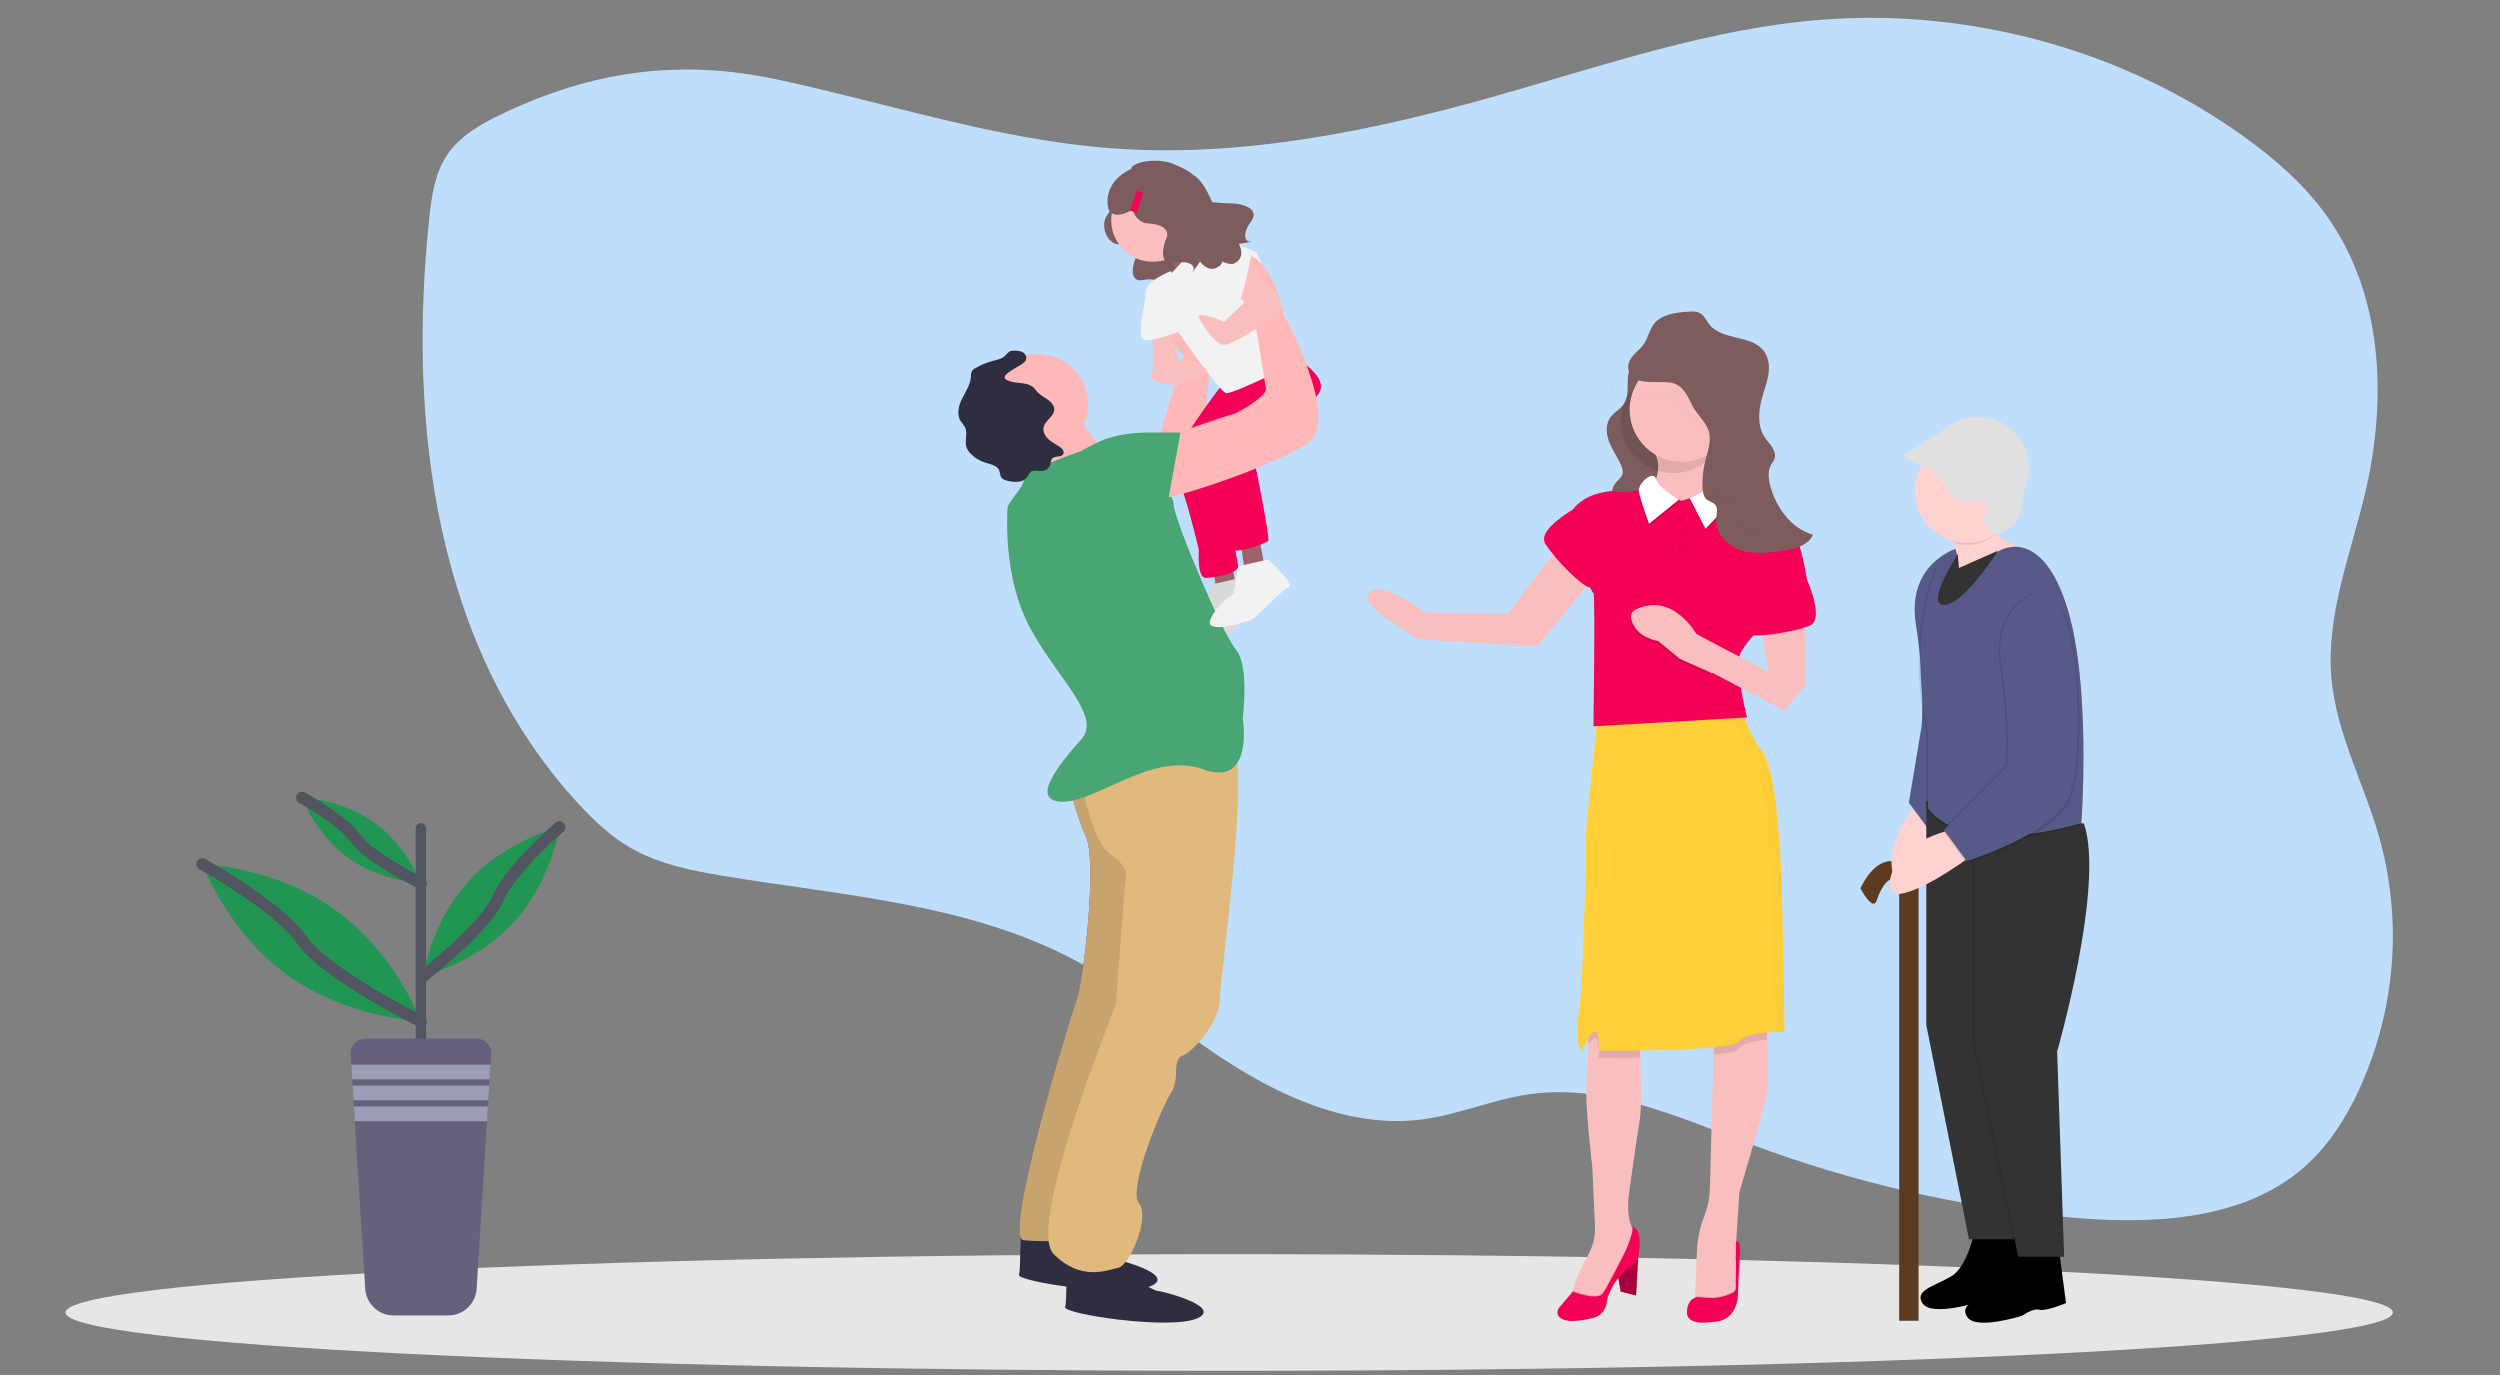 <?xml version="1.0" encoding="UTF-8"?> <svg xmlns="http://www.w3.org/2000/svg" width="420" height="231" viewBox="0 0 420 231" fill="none"><rect x="0" y="0" width="420" height="231" fill="#808080" stroke="none"/><path d="M84.271 19.167C80.792 20.826 77.317 22.826 75.187 25.924C73.058 29.023 72.524 32.856 72.129 36.546C68.424 71.179 73.1 109.022 97.279 135.136C99.864 137.927 102.679 140.583 106.034 142.497C110.731 145.181 116.22 146.273 121.62 147.166C141.381 150.426 162.084 151.783 179.725 160.87C189.576 165.934 197.974 173.213 207.333 179.074C216.693 184.936 227.723 189.49 238.827 188.075C245.028 187.287 250.835 184.679 257.04 183.815C269.815 182.037 282.222 187.768 294.234 192.266C311.033 198.562 328.756 202.661 346.857 204.438C360.882 205.805 376.525 205.248 386.954 196.209C391.107 192.614 394.078 187.927 396.345 183.034C402.514 169.51 403.67 154.569 399.644 140.412C397.08 131.522 392.478 123.074 391.676 113.89C390.751 103.319 394.943 93.043 397.373 82.69C401.081 66.894 400.35 49.25 390.662 35.954C386.926 30.824 382.017 26.551 376.775 22.801C356.764 8.483 331.176 1.409 306.228 3.302C287.421 4.732 269.458 10.986 251.372 16.107C230.304 22.07 208.379 26.573 186.471 24.89C167.399 23.421 149.228 17.366 130.669 13.376C114.221 9.837 99.564 11.869 84.271 19.167Z" fill="#BFDEFC"></path><path d="M206.5 230.298C314.472 230.298 402 225.911 402 220.5C402 215.089 314.472 210.702 206.5 210.702C98.528 210.702 11 215.089 11 220.5C11 225.911 98.528 230.298 206.5 230.298Z" fill="#E6E6E6"></path><path d="M71.579 176.359V139.15C71.579 138.669 71.189 138.279 70.708 138.279C70.227 138.279 69.837 138.669 69.837 139.15V176.359C69.837 176.84 70.227 177.23 70.708 177.23C71.189 177.23 71.579 176.84 71.579 176.359Z" fill="#535461"></path><path d="M82.519 177.112L82.409 178.866L82.255 181.342L82.192 182.375L82.038 184.853L81.971 185.886L81.817 188.362L80.075 216.525C80 217.737 79.463 218.874 78.573 219.706C77.683 220.537 76.507 221 75.286 221H66.148C64.927 221 63.752 220.537 62.862 219.706C61.973 218.874 61.436 217.737 61.361 216.525L59.602 188.35L59.448 185.875L59.385 184.842L59.228 182.363L59.164 181.33L59.01 178.855L58.9 177.101C58.879 176.764 58.927 176.426 59.043 176.109C59.158 175.792 59.337 175.501 59.57 175.255C59.802 175.01 60.083 174.814 60.395 174.68C60.706 174.546 61.042 174.478 61.382 174.478H80.04C80.381 174.478 80.717 174.547 81.029 174.682C81.341 174.817 81.623 175.013 81.855 175.26C82.087 175.507 82.266 175.799 82.38 176.118C82.495 176.436 82.542 176.775 82.519 177.112Z" fill="#65617D"></path><path d="M82.409 178.866L82.255 181.342H59.164L59.01 178.866H82.409Z" fill="#9D9CB5"></path><path d="M82.192 182.375L82.038 184.853H59.385L59.228 182.375H82.192Z" fill="#9D9CB5"></path><path d="M81.971 185.886L81.817 188.362H59.602L59.449 185.886H81.971Z" fill="#9D9CB5"></path><path d="M56.351 152.878C66.488 160.167 70.708 171.569 70.708 171.569C70.708 171.569 58.493 171.151 48.357 163.863C38.221 156.574 34 145.175 34 145.175C34 145.175 46.215 145.59 56.351 152.878Z" fill="#219653"></path><path d="M34 145.175C34 145.175 46.676 152.169 50.746 157.959C54.816 163.75 70.708 171.569 70.708 171.569" stroke="#535461" stroke-width="2" stroke-miterlimit="10" stroke-linecap="round"></path><path d="M62.894 138.192C68.409 142.16 70.708 148.366 70.708 148.366C70.708 148.366 64.061 148.138 58.543 144.171C53.025 140.203 50.728 134 50.728 134C50.728 134 57.376 134.225 62.894 138.192Z" fill="#219653"></path><path d="M50.728 134C50.728 134 57.628 137.806 59.843 140.959C62.058 144.113 70.708 148.366 70.708 148.366" stroke="#535461" stroke-width="2" stroke-miterlimit="10" stroke-linecap="round"></path><path d="M78.726 148.048C72.389 154.973 71.048 164.018 71.048 164.018C71.048 164.018 79.983 161.84 86.319 154.918C92.656 147.996 94 138.948 94 138.948C94 138.948 85.065 141.127 78.726 148.048Z" fill="#219653"></path><path d="M94 138.948C94 138.948 85.745 146.043 83.66 150.934C81.576 155.824 71.062 164.018 71.062 164.018" stroke="#535461" stroke-width="2" stroke-miterlimit="10" stroke-linecap="round"></path><path d="M319.062 147.257H322.321V221.888H319.062V147.257Z" fill="#5E3A20"></path><path d="M322.321 147.19C322.321 147.19 316.959 140.288 312.544 149.239C312.544 149.239 314.646 153.228 315.277 151.287C315.908 149.346 317.419 146.445 319.186 148.165" fill="#5E3A20"></path><path d="M322.953 134.221C322.953 134.221 314.885 142.106 318.858 148.767C318.981 148.973 319.15 149.148 319.351 149.28C319.553 149.411 319.782 149.495 320.021 149.526C320.261 149.556 320.504 149.532 320.732 149.455C320.961 149.378 321.168 149.25 321.34 149.082C322.709 147.737 324.875 144.397 327.535 136.132L322.953 134.221Z" fill="#FFD1D1"></path><path opacity="0.1" d="M328.612 92.506C328.612 92.506 320.263 95.061 321.869 105.067C323.474 115.073 322.832 122.098 322.832 122.098L320.691 134.872L324.545 140.087C324.545 140.087 331.181 133.488 333.429 126.782C335.676 120.076 335.462 93.57 328.612 92.506Z" fill="black"></path><path d="M328.612 92.18C328.612 92.18 320.263 94.752 321.869 104.827C323.474 114.901 322.832 121.975 322.832 121.975L320.691 134.836L324.545 140.087C324.545 140.087 331.181 133.443 333.429 126.691C335.676 119.938 335.462 93.252 328.612 92.18Z" fill="#575988"></path><path d="M338.548 206.389L339.919 216.641C339.919 216.641 336.398 218.08 335.343 217.754C334.288 217.429 332.438 218.752 332.438 218.752C332.438 218.752 324.57 221.233 323.025 219.003C321.48 216.774 324.985 216.092 327.828 214.412C330.672 212.732 331.874 206.245 331.874 206.245L338.548 206.389Z" fill="black"></path><path d="M323.624 134.547V172.225L330.789 208.201H338.376L337.217 173.715C337.217 173.715 345.12 145.829 341.643 135.399L323.624 134.547Z" fill="#333333"></path><path d="M329.27 139.11C329.27 139.11 318.224 140.695 317.44 148.444C317.416 148.684 317.446 148.926 317.528 149.152C317.61 149.379 317.742 149.583 317.914 149.75C318.085 149.916 318.292 150.041 318.519 150.115C318.745 150.188 318.985 150.209 319.22 150.174C321.099 149.9 324.786 148.484 331.772 143.378L329.27 139.11Z" fill="#FFD1D1"></path><path d="M327.861 90.651C327.861 90.651 329.715 93.725 328.952 99.024C328.952 99.024 339.914 98.123 339.586 91.976C339.586 91.976 334.242 90.704 332.987 85.988L327.861 90.651Z" fill="#FFD1D1"></path><path d="M345.743 208.67L347.089 218.923C347.089 218.923 343.634 220.361 342.599 220.036C341.564 219.71 339.749 221.033 339.749 221.033C339.749 221.033 332.029 223.514 330.513 221.285C328.998 219.056 332.436 218.374 335.226 216.693C338.016 215.013 339.196 208.527 339.196 208.527L345.743 208.67Z" fill="black"></path><path opacity="0.1" d="M331.446 137.48V175.158L338.735 211.134H346.452L345.273 176.649C345.273 176.649 353.312 148.762 349.775 138.332L331.446 137.48Z" fill="black"></path><path d="M331.772 137.48V175.158L339.061 211.134H346.778L345.599 176.649C345.599 176.649 353.638 148.762 350.101 138.332L331.772 137.48Z" fill="#333333"></path><path opacity="0.1" d="M335.704 92.561C335.704 92.561 342.466 88.183 346.974 101.211C351.482 114.239 349.657 138.266 349.657 138.266C349.657 138.266 330.444 144.459 323.575 135.81V122.889C323.575 122.889 319.925 108.152 325.078 95.338C325.078 95.338 329.586 97.153 335.704 92.561Z" fill="black"></path><path opacity="0.1" d="M335.872 92.888C335.872 92.888 342.555 88.509 347.01 101.537C351.465 114.565 349.661 138.592 349.661 138.592C349.661 138.592 330.675 144.785 323.886 136.136V123.215C323.886 123.215 320.28 108.478 325.371 95.664C325.371 95.664 329.826 97.479 335.872 92.888Z" fill="black"></path><path d="M335.872 92.561C335.872 92.561 342.555 88.183 347.01 101.211C351.465 114.239 349.661 138.266 349.661 138.266C349.661 138.266 330.675 144.459 323.886 135.81V122.889C323.886 122.889 320.28 108.152 325.371 95.338C325.371 95.338 329.826 97.153 335.872 92.561Z" fill="#575988"></path><path opacity="0.1" d="M342.65 99.024C342.65 99.024 334.334 101.582 335.933 111.603C337.532 121.624 336.893 128.66 336.893 128.66L326.232 139.426L330.07 144.65C330.07 144.65 345.208 140.066 347.447 133.35C349.686 126.634 349.473 100.09 342.65 99.024Z" fill="black"></path><path opacity="0.1" d="M343.302 99.35C343.302 99.35 334.986 101.908 336.585 111.929C338.184 121.95 337.545 128.985 337.545 128.985L326.883 139.752L330.721 144.976C330.721 144.976 345.86 140.392 348.099 133.676C350.338 126.96 350.125 100.416 343.302 99.35Z" fill="black"></path><path d="M342.976 99.024C342.976 99.024 334.66 101.582 336.259 111.603C337.858 121.624 337.219 128.66 337.219 128.66L326.557 139.426L330.395 144.65C330.395 144.65 345.534 140.066 347.773 133.35C350.012 126.634 349.799 100.09 342.976 99.024Z" fill="#575988"></path><path opacity="0.1" d="M333.22 86.314L328.187 90.812C328.269 90.954 328.344 91.099 328.411 91.248C329.141 91.434 329.894 91.528 330.65 91.528C332.572 91.528 334.245 90.596 335.683 89.586C334.678 88.719 333.816 87.878 333.22 86.314Z" fill="black"></path><path d="M332.261 87.291C327.491 87.291 323.624 83.425 323.624 78.655C323.624 73.885 327.491 70.019 332.261 70.019C337.03 70.019 340.897 73.885 340.897 78.655C340.897 83.425 337.03 87.291 332.261 87.291Z" fill="#E0E0E0"></path><path d="M330.468 91.202C325.609 91.202 321.669 87.336 321.669 82.566C321.669 77.796 325.609 73.93 330.468 73.93C335.328 73.93 339.268 77.796 339.268 82.566C339.268 87.336 335.328 91.202 330.468 91.202Z" fill="#FFD1D1"></path><path d="M339.125 78.818C339.125 78.818 342.49 87.304 335.371 89.899C334.778 89.607 334.266 89.184 333.875 88.665C333.485 88.146 333.228 87.545 333.126 86.912C333.023 86.278 333.078 85.631 333.286 85.022C333.493 84.413 333.848 83.86 334.321 83.409L339.125 78.818Z" fill="#E0E0E0"></path><path d="M320.892 75.794C320.892 75.794 317.892 76.529 323.149 78.374C324.014 78.667 324.811 79.138 325.489 79.756C326.166 80.374 326.711 81.127 327.089 81.967C327.324 82.479 327.661 82.937 328.078 83.313C328.496 83.689 328.985 83.974 329.516 84.15C330.046 84.327 330.607 84.392 331.164 84.342C331.72 84.291 332.261 84.125 332.752 83.855L334.542 85.499L339.756 79.756L333.879 72.082L327.977 71.322L320.892 75.794Z" fill="#E0E0E0"></path><path d="M332.75 86.966C332.21 86.966 331.772 86.309 331.772 85.499C331.772 84.689 332.21 84.033 332.75 84.033C333.29 84.033 333.727 84.689 333.727 85.499C333.727 86.309 333.29 86.966 332.75 86.966Z" fill="#FFD1D1"></path><path d="M335.683 92.506C335.683 92.506 329.903 101.631 326.615 101.631C323.327 101.631 328.921 93.075 328.921 93.075L329.054 95.441L335.683 92.506Z" fill="#333333"></path><path d="M186.498 33.827C186.498 33.827 187.186 34.616 186.007 36.142C184.828 37.668 185.78 40.98 188.02 41.064C190.261 41.148 191.347 42.087 190.807 43.323C190.267 44.559 189.618 47.496 192.058 47.05C194.498 46.603 195.269 47.574 194.837 48.321C194.405 49.068 195.925 46.836 195.925 46.836C195.925 46.836 197.285 48.862 198.954 47.444C200.622 46.026 201.286 33.172 197.884 32.954C194.482 32.736 186.498 33.827 186.498 33.827Z" fill="#7C5C5C"></path><path d="M203.745 94.954L204.521 100.38H208.01L206.847 94.178L203.745 94.954Z" fill="#9F616A"></path><path d="M208.397 97.085C208.397 97.085 213.049 101.35 211.886 101.737C210.723 102.125 206.459 106.777 205.684 107.164C204.99 107.511 197.543 109.878 198.706 107.164C199.869 104.451 202.583 102.9 202.583 102.9L203.358 98.248L208.397 97.085Z" fill="#F2F2F2"></path><path opacity="0.1" d="M208.397 97.085C208.397 97.085 213.049 101.35 211.886 101.737C210.723 102.125 206.459 106.777 205.684 107.164C204.99 107.511 197.543 109.878 198.706 107.164C199.869 104.451 202.583 102.9 202.583 102.9L203.358 98.248L208.397 97.085Z" fill="black"></path><path d="M208.397 90.883L209.173 96.31H212.661L211.499 90.108L208.397 90.883Z" fill="#9F616A"></path><path d="M193.819 76.477L198.9 59.677C198.9 59.677 190.372 51.924 196.186 49.598C202.001 47.273 203.552 58.902 203.552 58.902L201.613 79.06H193.86L193.819 76.477Z" fill="#FFB8B8"></path><path d="M205.684 64.135C205.684 64.135 195.665 76.986 197.185 78.895C198.706 80.804 201.42 92.434 201.42 92.434C201.42 92.434 201.032 97.086 202.583 97.086C204.133 97.086 208.01 96.31 208.01 95.147C208.01 93.984 204.521 79.254 204.521 79.254L214.6 66.074L205.684 64.135Z" fill="#F50057"></path><path d="M206.459 64.911L216.538 59.483C216.538 59.483 223.516 62.972 221.577 66.074C219.639 69.175 210.723 77.315 210.723 77.315C210.723 77.315 213.437 90.495 213.049 90.883C212.661 91.271 208.397 92.821 207.234 92.434C206.071 92.046 199.869 76.928 201.42 76.152C202.97 75.377 208.01 67.237 208.01 67.237L206.459 64.911Z" fill="#F50057"></path><path d="M178.936 207.178C178.936 207.178 185.914 211.442 186.689 211.442C187.464 211.442 197.931 214.156 193.279 216.094C188.627 218.032 170.795 215.318 171.183 214.156C171.571 212.993 171.183 206.015 171.958 206.015C172.734 206.015 178.936 207.178 178.936 207.178Z" fill="#2F2E41"></path><path d="M186.689 212.605C186.689 212.605 193.667 216.869 194.442 216.869C195.217 216.869 205.684 219.583 201.032 221.521C196.38 223.459 178.548 220.745 178.936 219.583C179.324 218.42 178.936 211.442 179.711 211.442C180.487 211.442 186.689 212.605 186.689 212.605Z" fill="#2F2E41"></path><path d="M179.324 130.423C179.324 130.423 180.487 136.238 182.425 140.502C184.363 144.766 182.037 164.924 180.874 168.025C179.711 171.126 168.469 207.953 171.958 208.341C175.447 208.728 182.425 208.341 182.425 208.341L193.667 173.065L191.728 125.771L179.324 130.423Z" fill="#575A88"></path><path d="M179.324 130.423C179.324 130.423 180.487 136.238 182.425 140.502C184.363 144.766 182.037 164.924 180.874 168.025C179.711 171.126 168.469 207.953 171.958 208.341C175.447 208.728 182.425 208.341 182.425 208.341L193.667 173.065L191.728 125.771L179.324 130.423Z" fill="#C7A36D"></path><path d="M181.65 130.811C181.65 130.811 183.2 141.278 186.689 143.603C190.178 145.929 189.015 148.255 189.015 148.255L187.464 168.801C187.464 168.801 172.346 206.015 176.998 210.667C181.65 215.318 185.914 213.38 187.852 212.993C189.79 212.605 193.279 204.464 191.341 202.138C189.402 199.813 195.217 185.857 196.768 183.531C198.318 181.205 196.768 178.104 198.706 177.329C200.644 176.554 204.908 171.514 204.908 168.025C204.908 164.536 210.336 127.322 206.847 124.996C203.358 122.67 180.995 129.797 180.995 129.797L181.65 130.811Z" fill="#E1B97C"></path><path d="M174.284 76.54C178.994 76.54 182.812 72.722 182.812 68.012C182.812 63.302 178.994 59.483 174.284 59.483C169.574 59.483 165.756 63.302 165.756 68.012C165.756 72.722 169.574 76.54 174.284 76.54Z" fill="#FFB8B8"></path><path d="M193.667 43.978C197.52 43.978 200.644 40.854 200.644 37C200.644 33.146 197.52 30.022 193.667 30.022C189.813 30.022 186.689 33.146 186.689 37C186.689 40.854 189.813 43.978 193.667 43.978Z" fill="#FBBEBE"></path><path d="M180.099 68.012C180.099 68.012 184.751 76.54 187.077 76.54C189.402 76.54 177.773 85.456 177.773 85.456C177.773 85.456 173.897 74.214 173.121 73.826C172.346 73.439 180.099 68.012 180.099 68.012Z" fill="#FFB8B8"></path><path d="M181.649 75.765C181.649 75.765 171.571 79.254 171.958 80.416C172.346 81.579 169.245 84.293 169.245 85.456C169.245 86.619 168.469 97.085 173.121 105.614C177.773 114.142 185.138 120.344 181.649 124.221C178.161 128.097 172.734 134.687 178.548 134.687C184.363 134.687 193.667 126.159 202.195 129.26C210.723 132.362 208.785 120.732 208.785 120.732C208.785 120.732 209.948 111.816 207.622 109.103C205.296 106.389 197.155 87.007 197.155 84.681C197.155 82.355 189.402 73.439 187.464 73.439C185.526 73.439 181.649 75.765 181.649 75.765Z" fill="#49A674"></path><path d="M195.605 41.264C195.605 41.264 198.761 47.266 198.928 48.335C199.094 49.405 204.521 41.264 204.521 41.264L198.318 37L195.605 41.264Z" fill="#9F616A"></path><path d="M196.768 45.916L203.358 38.938L211.111 42.427C211.111 42.427 218.342 58.321 218.797 59.483C219.252 60.647 207.234 66.073 206.071 66.073C204.908 66.073 196.768 54.056 196.768 54.056C196.768 54.056 194.83 48.242 196.768 45.916Z" fill="#F2F2F2"></path><path d="M193.667 55.219V62.197H198.319L196.788 55.219H193.667Z" fill="#FBBEBE"></path><path d="M196.321 60.453C195.733 60.445 195.157 60.616 194.669 60.944C194.181 61.272 193.804 61.741 193.59 62.288C193.287 63.108 193.39 63.969 194.83 64.329C197.931 65.105 198.318 64.329 198.318 64.329C198.318 64.329 203.702 63.554 202.561 62.003C201.42 60.453 198.318 60.453 198.318 60.453H196.321Z" fill="#FBBEBE"></path><path d="M213.049 93.984C213.049 93.984 217.701 98.248 216.538 98.636C215.375 99.024 211.111 103.675 210.336 104.063C209.642 104.41 202.195 106.777 203.358 104.063C204.521 101.35 207.234 99.799 207.234 99.799L208.01 95.147L213.049 93.984Z" fill="#F2F2F2"></path><path d="M171.246 61.447C171.779 61.135 172.409 60.745 172.425 60.127C172.411 59.9 172.331 59.682 172.195 59.499C172.058 59.317 171.872 59.178 171.658 59.1C171.228 58.952 170.773 58.89 170.319 58.92C170.144 58.911 169.97 58.928 169.801 58.971C169.359 59.107 169.105 59.556 168.757 59.86C168.252 60.302 167.556 60.431 166.907 60.6C165.819 60.882 164.775 61.315 163.806 61.885C163.615 61.982 163.447 62.12 163.315 62.289C163.163 62.6 163.095 62.946 163.118 63.292C163.031 64.607 162.242 65.752 161.653 66.932C161.065 68.111 160.678 69.58 161.369 70.703C161.643 71.052 161.899 71.415 162.136 71.791C162.625 72.811 162.014 74.068 162.368 75.143C162.526 75.566 162.78 75.947 163.11 76.256C163.791 76.941 164.63 77.449 165.553 77.735C166.434 78.006 167.527 78.187 167.872 79.041C168.02 79.408 167.989 79.84 168.198 80.176C168.457 80.592 168.99 80.726 169.472 80.815C170.013 80.939 170.569 80.979 171.122 80.934C171.398 80.91 171.667 80.831 171.912 80.7C172.156 80.569 172.372 80.389 172.545 80.172C172.701 79.866 172.895 79.581 173.121 79.323C173.683 78.853 174.535 79.224 175.256 79.1C175.548 79.044 175.819 78.907 176.035 78.704C176.252 78.5 176.406 78.239 176.48 77.951C176.499 77.644 176.584 77.345 176.728 77.074C177.176 76.501 178.354 76.905 178.649 76.241C178.841 75.809 178.439 75.353 178.051 75.085C177.417 74.646 176.709 74.309 176.141 73.789C175.573 73.269 175.152 72.491 175.33 71.741C175.597 70.617 177.065 69.999 177.113 68.844C177.141 68.183 176.666 67.603 176.134 67.209C175.602 66.815 174.986 66.532 174.51 66.072C174.163 65.736 173.901 65.314 173.523 65.011C172.839 64.465 171.905 64.399 171.034 64.31C170.568 64.262 168.706 64.046 168.779 63.335C168.84 62.745 170.772 61.725 171.246 61.447Z" fill="#2F2E41"></path><path d="M196.768 45.528C196.768 45.528 192.504 47.079 192.504 49.017C192.504 50.955 190.565 57.158 192.504 57.158C194.442 57.158 198.318 55.67 198.318 55.67L196.768 45.528Z" fill="#F2F2F2"></path><path d="M195.605 73.439C195.605 73.439 206.847 69.562 207.234 69.562C207.622 69.562 213.049 66.461 212.661 65.298L211.111 55.607C211.111 55.607 204.908 42.815 209.173 42.815C213.437 42.815 215.763 52.894 215.763 52.894C215.763 52.894 225.066 70.338 220.027 74.214C214.987 78.091 194.054 85.068 192.891 83.905C191.728 82.742 195.605 73.439 195.605 73.439Z" fill="#FFB8B8"></path><path d="M206.459 48.242L209.076 50.763L205.684 54.056C205.684 54.056 201.032 52.118 201.42 53.281C201.807 54.444 204.133 57.933 205.684 57.933C207.234 57.933 215.305 52.894 215.34 51.343C215.375 49.792 210.336 44.365 209.173 43.977C208.01 43.59 206.459 48.242 206.459 48.242Z" fill="#FBBEBE"></path><path d="M201.539 45.54C201.539 45.54 207.234 50.568 208.01 50.568C208.785 50.568 210.195 43.013 210.195 43.013C210.195 43.013 205.6 40.019 203.897 40.835C202.195 41.652 201.539 45.54 201.539 45.54Z" fill="#F2F2F2"></path><path d="M181.65 78.091C181.65 78.091 181.65 72.664 193.279 72.664H198.318L195.993 85.456L188.24 87.782L181.65 78.091Z" fill="#49A674"></path><path d="M207.053 34.172C205.913 34.166 204.774 34.096 203.643 33.962C202.754 31.814 201.622 30.011 200.397 29.339C199.528 28.562 198.187 27.997 197.136 27.55C194.553 26.452 190.253 27.137 190.002 28.385C184.919 30.813 186.204 35.078 186.204 35.078C186.993 36.748 188.765 36.008 190.268 35.252C190.652 36.462 191.558 37.489 192.856 37.538C195.338 37.631 196.542 38.671 195.944 40.04C195.345 41.409 194.626 44.663 197.329 44.168C200.032 43.674 200.886 44.75 200.408 45.577C199.929 46.404 201.613 43.932 201.613 43.932C201.613 43.932 203.119 46.176 204.968 44.605C205.155 44.425 205.288 44.197 205.353 43.945C206.213 44.315 206.894 44.456 207.281 44.283C209.495 43.292 208.12 40.965 208.12 40.965C208.12 40.965 211.076 40.512 210.124 40.587C209.171 40.662 208.568 39.428 210.18 37.202C211.792 34.977 208.546 34.222 207.053 34.172Z" fill="#7C5C5C"></path><path d="M192.056 32.427L190.952 32.06L189.851 35.37L190.954 35.737L192.056 32.427Z" fill="#F50057"></path><path d="M275.266 209.957L274.858 217.633L272.278 216.986L271.733 213.795L275.266 209.957Z" fill="#A27772"></path><path d="M275.266 209.957L274.858 217.633L272.278 216.986L271.733 213.795L275.266 209.957Z" fill="#A8003C"></path><path d="M284.739 218.651L288.677 219.466L291.606 216.897V209.616L291.672 208.628V208.599L291.687 208.386L292.218 200.317C292.218 200.317 296.168 186.867 296.768 184.286C297.203 182.453 297.015 176.928 296.879 173.876C296.82 172.623 296.768 171.786 296.768 171.786L288.075 169.679L287.895 176.368L287.258 199.789C287.215 201.282 286.915 202.756 286.369 204.146C286.369 204.173 286.347 204.2 286.337 204.225C285.582 206.187 285.156 208.261 285.075 210.362L284.781 217.809V218.014L284.739 218.651Z" fill="#FBBEBE"></path><path opacity="0.1" d="M291.662 208.389V208.594L291.677 208.382L291.662 208.389Z" fill="black"></path><path opacity="0.1" d="M284.739 218.651L288.677 219.466L291.606 216.897V216.28C291.597 216.417 291.555 216.549 291.482 216.666C291.409 216.782 291.308 216.878 291.188 216.944L291.146 216.969C289.79 217.687 288.252 217.991 286.724 217.843L285.189 217.713C285.049 217.727 284.912 217.76 284.781 217.811V218.016L284.739 218.651Z" fill="black"></path><path d="M291.134 217.162L291.178 217.139C291.306 217.067 291.413 216.963 291.487 216.836C291.561 216.709 291.6 216.565 291.601 216.418L291.665 208.591C291.665 208.591 292.514 207.986 292.309 210.738C292.104 213.489 291.971 217.599 291.971 217.599C291.971 217.599 291.936 222.084 287.655 222.084C287.655 222.084 283.376 222.899 283.411 220.454C283.446 218.009 285.186 217.905 285.186 217.905L286.722 218.038C288.247 218.184 289.781 217.879 291.134 217.162Z" fill="#F50057"></path><path d="M264.23 216.989C264.331 218.752 269.526 217.73 269.526 217.73L273.024 210.938C273.024 210.938 275.945 208.695 274.483 206.724C274.404 206.618 274.331 206.506 274.266 206.391V206.371C274.234 206.319 274.205 206.266 274.18 206.211C273.133 204.131 273.649 200.718 273.649 200.718C273.649 200.718 275.004 190.801 275.481 188.183C275.816 186.336 275.678 180.28 275.567 176.886C275.523 175.476 275.481 174.53 275.481 174.53L266.857 172.221C266.857 172.221 266.857 173.298 266.857 174.795C266.837 176.921 266.773 179.897 266.553 181.833C266.18 185.126 267.503 196.03 267.503 196.03L267.96 205.954C268.035 207.635 267.647 209.306 266.839 210.782C265.758 212.758 264.348 215.551 264.249 216.786C264.237 216.853 264.23 216.921 264.23 216.989Z" fill="#FBBEBE"></path><path opacity="0.1" d="M264.23 216.989C264.331 218.752 269.526 217.73 269.526 217.73L273.024 210.938C273.024 210.938 275.945 208.695 274.483 206.724C274.404 206.618 274.331 206.506 274.266 206.391C274.219 207.423 273.088 209.982 273.088 209.982C273.088 209.982 270.202 215.759 269.286 217.083C268.37 218.407 264.38 216.836 264.232 216.779C264.225 216.849 264.224 216.919 264.23 216.989Z" fill="black"></path><path d="M274.167 206.211C274.167 206.211 275.876 205.813 275.367 210.264C275.385 210.769 275.27 211.27 275.032 211.716C274.794 212.162 274.443 212.538 274.014 212.805C272.78 213.573 270.906 215.225 269.953 218.441C269.953 219.135 269.719 219.808 269.289 220.352C268.859 220.896 268.257 221.278 267.582 221.437C266.042 221.798 264.126 222.114 263.007 221.802C260.936 221.227 261.852 219.799 261.852 219.799L264.23 216.981C264.23 216.981 268.372 218.611 269.288 217.285C270.204 215.959 273.088 210.194 273.088 210.194C273.088 210.194 274.676 206.583 274.167 206.211Z" fill="#F50057"></path><path opacity="0.1" d="M288.065 170.487L287.885 177.175C290.198 176.948 291.857 176.634 292.139 176.187C292.751 175.239 294.976 174.839 296.869 174.676C296.81 173.424 296.758 172.586 296.758 172.586L288.065 170.487Z" fill="black"></path><path opacity="0.1" d="M266.842 175.609C267.138 175.093 267.471 174.641 267.792 174.461C268.708 173.952 268.61 177.724 268.61 177.724C268.61 177.724 271.654 177.751 275.555 177.701C275.51 176.291 275.468 175.345 275.468 175.345L266.844 173.036C266.844 173.036 266.857 174.113 266.842 175.609Z" fill="black"></path><path d="M265.859 176.508C265.859 176.508 266.879 173.75 267.792 173.238C268.706 172.727 268.61 176.501 268.61 176.501C268.61 176.501 291.021 176.704 292.139 174.972C293.257 173.241 299.793 173.342 299.793 173.342C299.793 173.342 299.588 151.739 299.079 143.588C298.571 135.438 297.756 127.996 295.717 125.756C294.401 124.304 292.527 119.614 291.369 116.482C290.737 114.773 290.319 113.518 290.319 113.518L268.928 114.741L268.755 116.47L266.484 139.192C266.484 139.192 266.175 164.273 265.249 169.971C264.323 175.669 265.859 176.508 265.859 176.508Z" fill="#FFD037"></path><g opacity="0.1"><path opacity="0.1" d="M290.403 174.972C291.524 173.243 298.057 173.342 298.057 173.342C298.057 173.342 297.852 151.739 297.344 143.588C296.835 135.438 296.02 127.996 293.981 125.756C292.665 124.304 290.791 119.614 289.633 116.482C289.102 115.045 288.722 113.938 288.616 113.622L290.275 113.528C290.275 113.528 290.692 114.763 291.324 116.492C292.485 119.624 294.356 124.314 295.675 125.766C297.711 128.006 298.526 135.445 299.035 143.598C299.543 151.751 299.748 173.352 299.748 173.352C299.748 173.352 293.23 173.248 292.109 174.982C291.151 176.464 274.661 176.528 269.874 176.516C276.002 176.491 289.539 176.308 290.403 174.972Z" fill="black"></path><path opacity="0.1" d="M266.057 173.238C266.469 173.009 266.676 173.651 266.778 174.421C266.408 175.094 266.087 175.791 265.815 176.508C265.815 176.508 265.225 176.19 265 174.577C265.323 173.987 265.699 173.429 266.057 173.238Z" fill="black"></path></g><path d="M274.197 61.259C272.715 63.28 274.214 66.152 272.624 68.116C272.101 68.763 271.293 69.227 270.748 69.864C269.733 71.045 269.772 72.65 270.271 74.036C270.77 75.421 271.669 76.688 272.288 78.042C272.557 78.627 272.782 79.277 272.493 79.867C272.301 80.272 271.898 80.581 271.585 80.929C270.565 82.07 270.535 83.646 271.091 84.997C271.646 86.348 272.688 87.496 273.723 88.63C274.13 89.077 274.646 89.568 275.325 89.556C275.683 89.529 276.028 89.417 276.333 89.228C278.742 87.954 280.571 85.803 281.438 83.219C282.209 80.8 281.984 78.197 281.001 75.834C280.142 73.771 278.708 71.798 278.695 69.617C278.695 67.888 279.582 66.241 279.74 64.519C279.932 62.43 278.693 59.108 276.172 58.197C276.333 59.538 274.947 60.232 274.197 61.259Z" fill="#7C5C5C"></path><path d="M287.408 73.278C287.474 75.647 287.678 78.011 288.021 80.356C288.292 82.028 288.682 83.517 289.243 84.182C290.865 86.116 281.293 88.714 281.293 88.714L275.639 84.33C275.639 84.33 280.12 80.205 278.031 76.18C275.942 72.154 287.408 73.278 287.408 73.278Z" fill="#FBBEBE"></path><path opacity="0.1" d="M268.743 116.482H291.359C290.727 114.773 290.309 113.518 290.309 113.518L268.918 114.741L268.743 116.482Z" fill="black"></path><path d="M267.694 122.011L293.519 120.529C292.84 118.098 291.475 111.394 292.43 109.653C293.11 108.44 293.963 107.334 294.963 106.368L295.129 106.217L303.57 104.348L304.025 104.247C304.025 104.247 304.094 88.894 298.66 86.787C293.225 84.681 289.966 81.83 289.966 81.83L282.498 84.14L276.997 81.354C275.231 83.255 270.545 82.507 270.545 82.507C262.872 83.394 262.872 89.176 262.872 89.176C262.872 89.176 267.353 99.638 267.694 99.638C268.034 99.638 267.694 122.011 267.694 122.011Z" fill="#F50057"></path><path opacity="0.1" d="M300.494 100.586L294.773 105.279C294.815 105.649 294.879 106.017 294.963 106.38L295.129 106.23L303.57 104.36L300.494 100.586Z" fill="black"></path><path opacity="0.1" d="M273.829 104.385C274.123 105.585 275.115 107.43 278.401 108.127L282.016 111.09L285.853 112.819L287.416 113.528L288.077 108.739L286.571 107.914L284.818 106.956C284.818 106.956 280.868 99.776 274.587 102.807C274.299 102.943 274.066 103.174 273.928 103.461C273.79 103.749 273.755 104.075 273.829 104.385Z" fill="black"></path><path d="M274.022 103.977C274.313 105.178 275.305 107.023 278.592 107.719L282.209 110.683L286.045 112.412L287.608 113.121L288.27 108.332L286.764 107.507L285.009 106.548C285.009 106.548 281.058 99.369 274.78 102.399C274.491 102.535 274.258 102.766 274.12 103.053C273.982 103.341 273.947 103.667 274.022 103.977Z" fill="#FBBEBE"></path><path opacity="0.1" d="M281.085 79.494C285.923 79.494 289.845 75.571 289.845 70.731C289.845 65.892 285.923 61.968 281.085 61.968C276.247 61.968 272.325 65.892 272.325 70.731C272.325 75.571 276.247 79.494 281.085 79.494Z" fill="black"></path><path d="M280.3 77.298C284.977 78.535 289.771 75.746 291.008 71.067C292.245 66.388 289.456 61.592 284.779 60.355C280.102 59.117 275.308 61.907 274.071 66.586C272.834 71.265 275.623 76.061 280.3 77.298Z" fill="#FBBEBE"></path><path opacity="0.1" d="M286.512 89.25L283.878 84.127C283.878 84.127 287.734 82.571 288.016 80.763C288.297 78.956 291.707 82.883 290.979 84.182C290.25 85.481 286.512 89.25 286.512 89.25Z" fill="black"></path><path d="M286.512 88.842L283.878 83.72C283.878 83.72 287.734 82.164 288.016 80.356C288.297 78.548 291.707 82.475 290.979 83.774C290.25 85.073 286.512 88.842 286.512 88.842Z" fill="white"></path><path opacity="0.1" d="M286.045 112.424L287.608 113.133L288.27 108.344L286.764 107.519C287.803 108.692 286.895 110.895 286.045 112.424Z" fill="black"></path><g opacity="0.1"><path opacity="0.1" d="M291.685 110.068C292.364 108.855 293.217 107.748 294.218 106.783C294.456 106.632 294.703 106.496 294.959 106.376L302.822 104.768L303.277 104.666C303.277 104.666 303.346 89.314 297.911 87.207C294.865 86.048 292.01 84.439 289.44 82.433L290.035 82.25C290.035 82.25 293.294 85.103 298.726 87.207C304.158 89.312 304.091 104.666 304.091 104.666H303.277L295.225 106.208C295.225 106.208 294.88 106.543 294.773 106.642C293.765 107.653 292.9 108.797 292.203 110.043C291.139 112.018 290.896 114.334 291.529 116.487H290.714C290.035 114.052 290.727 111.802 291.685 110.068Z" fill="black"></path><path opacity="0.1" d="M270.222 82.977L270.612 82.922C271.162 83.002 271.717 83.049 272.274 83.063C271.588 83.081 270.903 83.052 270.222 82.977Z" fill="black"></path><path opacity="0.1" d="M281.749 84.555L276.774 82.045C276.878 81.964 276.976 81.875 277.066 81.779L282.251 84.406L281.749 84.555Z" fill="black"></path></g><path opacity="0.1" d="M299.067 111.523L301.919 115.193L300.494 115.531L299.067 111.523Z" fill="black"></path><path d="M273.554 61.866C273.446 61.046 273.905 60.25 274.458 59.635C275.011 59.02 275.682 58.502 276.156 57.82C276.858 56.806 277.069 55.507 277.797 54.512C279.089 52.774 281.536 52.492 283.697 52.356C284.336 52.315 285.013 52.285 285.574 52.597C286.318 52.998 286.656 53.867 287.183 54.53C289.35 57.257 294.32 56.203 296.364 59.02C297.146 60.101 297.288 61.533 297.099 62.855C296.911 64.177 296.419 65.43 296.061 66.714C295.421 68.962 295.191 71.543 296.485 73.487C296.874 74.073 297.386 74.571 297.757 75.167C298.128 75.763 298.351 76.522 298.085 77.172C297.936 77.465 297.766 77.746 297.574 78.013C296.926 79.101 297.097 80.483 297.429 81.702C298.418 85.341 300.946 88.792 304.571 89.83C303.846 91.606 301.654 92.168 299.753 92.472C297.352 92.859 294.818 93.21 292.493 92.46C290.168 91.709 288.122 89.548 288.328 87.127C288.395 86.294 288.673 85.32 288.091 84.719C287.74 84.356 287.187 84.276 286.783 83.967C286.204 83.52 286.074 82.709 286.031 81.98C285.959 80.472 286.107 78.962 286.468 77.497C286.896 75.763 287.624 73.937 287.021 72.258C286.462 70.7 285.027 69.607 284.304 68.121C283.646 66.748 282.944 65.114 281.42 64.481C279.324 63.6 274.015 65.376 273.554 61.866Z" fill="#7C5C5C"></path><path opacity="0.1" d="M276.836 88.613L281.858 84.537C281.858 84.537 278.419 82.673 278.009 81.08C277.599 79.487 274.849 81.835 275.13 83.26C275.412 84.686 276.836 88.613 276.836 88.613Z" fill="black"></path><path d="M277.039 88.002L282.061 83.925C282.061 83.925 278.624 82.06 278.214 80.467C277.804 78.874 275.054 81.22 275.333 82.648C275.612 84.076 277.039 88.002 277.039 88.002Z" fill="white"></path><path opacity="0.1" d="M282.258 87.741C282.479 87.741 282.658 87.562 282.658 87.341C282.658 87.12 282.479 86.941 282.258 86.941C282.037 86.941 281.858 87.12 281.858 87.341C281.858 87.562 282.037 87.741 282.258 87.741Z" fill="black"></path><path opacity="0.1" d="M282.258 89.956C282.479 89.956 282.658 89.777 282.658 89.556C282.658 89.335 282.479 89.156 282.258 89.156C282.037 89.156 281.858 89.335 281.858 89.556C281.858 89.777 282.037 89.956 282.258 89.956Z" fill="black"></path><path opacity="0.1" d="M282.258 92.174C282.479 92.174 282.658 91.995 282.658 91.774C282.658 91.553 282.479 91.374 282.258 91.374C282.037 91.374 281.858 91.553 281.858 91.774C281.858 91.995 282.037 92.174 282.258 92.174Z" fill="black"></path><g opacity="0.1"><path opacity="0.1" d="M272.651 60.432C273.046 59.34 272.962 58.118 273.333 57.021C273.162 57.264 273.019 57.526 272.908 57.801C272.449 58.947 272.58 60.271 272.167 61.42C272.167 61.444 272.15 61.464 272.14 61.489C272.343 61.153 272.514 60.799 272.651 60.432Z" fill="black"></path><path opacity="0.1" d="M304.333 87.889C302.111 88.877 299.751 89.865 297.309 89.734C294.867 89.603 292.324 88.044 291.877 85.639C291.732 84.816 291.749 83.804 291.035 83.371C290.603 83.11 290.048 83.174 289.576 82.979C288.902 82.695 288.569 81.944 288.342 81.25C287.885 79.811 287.64 78.314 287.616 76.804C287.586 75.019 287.823 73.067 286.811 71.598C285.873 70.234 284.209 69.545 283.127 68.293C282.14 67.135 281.046 65.734 279.409 65.512C277.165 65.206 272.496 68.281 271.15 65.018C270.938 64.399 270.969 63.722 271.237 63.124C271.14 63.287 271.046 63.45 270.96 63.618C270.582 64.359 270.343 65.24 270.656 66.006C271.992 69.281 276.671 66.206 278.915 66.5C280.552 66.722 281.631 68.123 282.633 69.281C283.715 70.533 285.379 71.222 286.317 72.586C287.329 74.055 287.092 76.007 287.122 77.792C287.146 79.302 287.391 80.799 287.848 82.238C288.068 82.934 288.401 83.685 289.082 83.967C289.549 84.162 290.109 84.098 290.542 84.359C291.255 84.792 291.238 85.804 291.383 86.627C291.818 89.032 294.363 90.598 296.815 90.722C299.267 90.845 301.607 89.872 303.839 88.877C305.447 88.16 307.237 87.17 307.718 85.542C306.948 86.605 305.585 87.331 304.333 87.889Z" fill="black"></path></g><path d="M263.956 89.239L253.315 103.123L239.411 102.924C239.411 102.924 231.583 96.837 229.81 99.92C228.652 101.932 238.404 107.422 238.404 107.422L258.243 108.583L268.638 96.002L263.956 89.239Z" fill="#FBBEBE"></path><path d="M297.1 112.872L295.741 104.351L303.272 102.252V115.095L299.815 119.417L280.45 109.217L283.491 105.754L297.1 112.872Z" fill="#FBBEBE"></path><path d="M266.279 84.452C266.279 84.452 257.896 88.67 259.631 91.382C261.365 94.094 265.868 98.627 267.152 98.723C268.436 98.819 269.973 91.185 270.141 88.937C270.308 86.69 266.279 84.452 266.279 84.452Z" fill="#F50057"></path><path d="M302.788 95.603C302.788 95.603 306.995 103.994 303.985 105.133C300.975 106.273 294.657 107.219 293.57 106.529C292.483 105.839 295.806 98.797 297.013 96.895C298.221 94.992 302.788 95.603 302.788 95.603Z" fill="#F50057"></path></svg> 